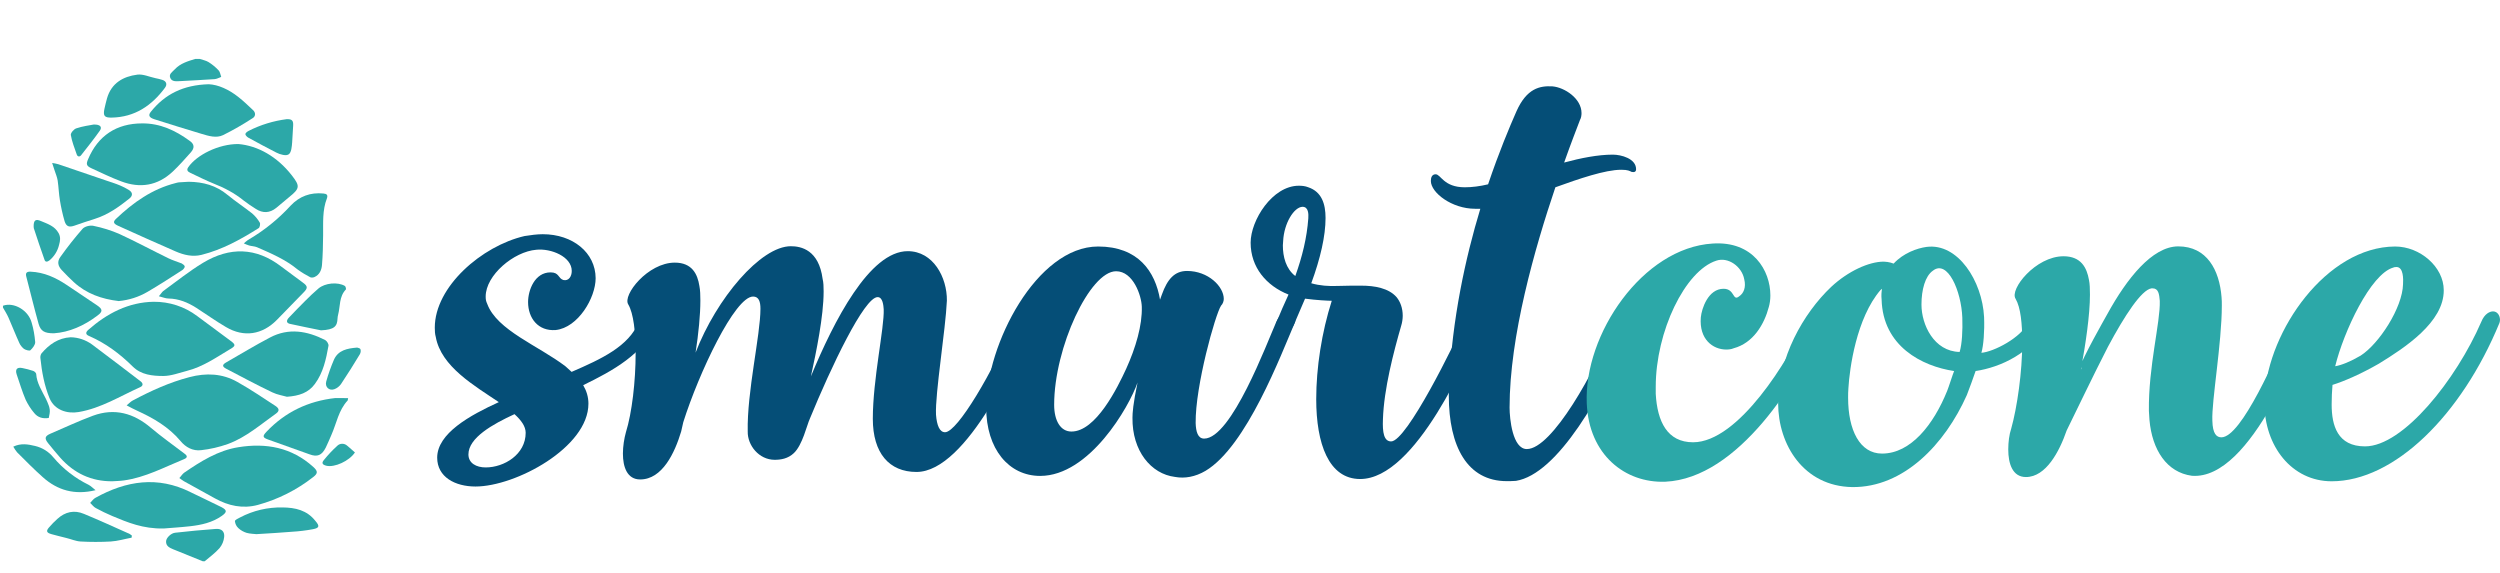 <?xml version="1.0" encoding="utf-8"?>
<!-- Generator: Adobe Illustrator 23.0.2, SVG Export Plug-In . SVG Version: 6.00 Build 0)  -->
<svg version="1.1" id="Layer_1" xmlns="http://www.w3.org/2000/svg" xmlns:xlink="http://www.w3.org/1999/xlink" x="0px" y="0px"
	 viewBox="0 0 1768.7 405.2" style="enable-background:new 0 0 1768.7 405.2;" xml:space="preserve">
<style type="text/css">
	.st0{fill:#054E77;}
	.st1{fill:#2CA8A8;}
</style>
<g>
	<g>
		<path class="st0" d="M404.4,263.1c21.2-9.2,40.4-18,47.6-35.4c1.3-2.6,4.5-8.6,9-8.6c3,0,4.7,2.6,4.7,5.8c0,1.1-0.4,2.4-0.7,3.6
			c-9.9,22.1-31.3,33.7-52.4,44c2.4,4.1,3.7,8.4,3.7,13.1c0,30.9-51.5,58.6-79.9,58.6c-14.4,0-27.1-6.7-27.1-20.4
			c0-17.2,23.2-30,43.6-39.3c-17.2-11.6-40.8-25.1-44.6-46.1c-0.6-2.1-0.7-4.3-0.7-6.6c0-29,33.3-57.8,63.5-64.8
			c4.3-0.7,9-1.3,12.9-1.3c21.3,0,37.3,13.1,37.4,31.1c0,13.9-12.4,35-28.3,36.7c-12.4,0.9-19.5-8.4-19.5-19.8c0-8.4,4.7-21,15.9-21
			c6.2,0,5.2,4.1,9,5.4c3.9,0.9,6-2.6,6-6.4c0-10.1-14.6-16.1-25.1-15c-15.9,1.3-35.8,18-35.8,33.1c0,2.1,0.2,3.2,1.1,5.2
			c6.9,18.7,36.3,29.6,55.4,44.2L404.4,263.1z M364,293c-15.4,7.1-32.6,16.7-32.6,28.5c0,6.2,5.6,9.2,12.2,9.2
			c13.1,0,28.3-9.2,28.3-24.5C371.9,301.6,368.7,297.3,364,293z"/>
		<path class="st0" d="M449.7,249.8c0-14.8-1.5-28.1-5.2-34.4c-4.3-6.6,13.9-29.6,32.9-29.6c12.2,0,16.1,8.1,17.4,16.5
			c0.6,3,0.7,6.6,0.7,10.3c0,10.1-1.3,23.4-3.4,36.9c14.8-38.4,46.1-75.3,67.4-75.3c7.3,0,19.8,2.6,22.5,23.2
			c0.6,2.4,0.7,5.4,0.7,8.8c0,17.6-5.2,42.7-9,60.1c16.3-39.5,41.6-88.6,68.5-88.6c18,0,27.9,18.5,27.7,35
			c-0.9,20.4-8.4,65.9-7.7,80.7c0.6,7.7,2.6,12.4,6.4,12.4c8.8,0,34.1-43.2,48.7-78.1c1.7-4.1,4.5-8,8-8c3.6,0,5.6,2.8,5.6,5.8
			c0,1.1-0.4,2.1-0.7,3c-9,21.5-45.9,105.4-81.8,105.4c-19.3,0-30.9-13.3-30.9-37.6c0-28.1,8.2-64.2,7.7-77.5
			c-0.2-2.6-0.6-8.6-4.3-8.6c-9.5,0-33.1,49.8-47.9,85.9c-2.2,4.7-5.2,18.7-11.4,24.5c-4.1,3.9-9.2,4.7-13.5,4.7
			c-11.2,0-19.3-10.3-19.1-20c-0.6-28.1,9-68.1,9-86.9c0-4.9-1.1-8.6-5.2-8.6c-12.9,0-38.4,54.1-49.4,88.9l-1.5,6.6
			c-4.5,15-13.3,33.9-29,33.9c-9.2,0-12.2-8.8-12.2-18.3c0-5.1,0.9-10.7,2.1-15C447.1,292.1,449.7,269.8,449.7,249.8z"/>
		<path class="st0" d="M910.6,220.8c2.8,0,5.6,2.6,5.8,5.4c0,0.9,0,1.5-0.4,2.2c-9.7,22.5-34.1,87.4-63.1,104.7
			c-7.3,4.3-14.8,5.6-21.7,4.3c-16.8-2.1-30.3-18.3-30-41.9c0-3.2,0.4-9.7,3.6-24.9c-6,17.4-34.1,66.1-68.9,66.1
			c-22.1,0-38.2-18.9-38.2-48.5c0-44.7,35.9-113.8,79.2-113.8c28.3,0,40.4,17.6,43.8,37.6l1.3-3.6c3.9-10.9,9-16.7,17.8-16.7
			c15,0,26,11,26,19.8c0,1.5-0.7,3.6-1.9,4.7c-4.1,6.2-18.3,56.9-18,83.1c0.2,6,1.5,11,6,11c19.3,0,44.4-67.6,51.1-82.7
			C905,223.2,907.8,220.8,910.6,220.8z M796.8,260.8c6.7-14.8,11.4-30.7,11-43.8c-0.2-7.7-6-25.1-18.2-25.1
			c-18.5,0-43.8,53.9-43.8,94.5c0,11.2,4.5,18.9,12.2,18.9C775.3,305.4,790.6,274.3,796.8,260.8z"/>
		<path class="st0" d="M908,235.7c-4.1,0-5.4-3.2-5.4-5.4c0-0.7,0-1.5,0.6-2.6c2.6-6.4,5.2-12.4,8.4-19.3
			c-15.7-6.2-26.8-19.3-26.8-36.7c0-15.9,15.4-40.3,34.1-40.3c2.1,0,4.5,0.2,6.7,1.1c9.5,3.2,12.2,11.8,12.2,21.7
			c0,12.7-3.6,28.5-10.1,46.2c5.8,1.7,12.4,2.2,18.7,1.9c5.6-0.2,11.2-0.2,16.8-0.2c9.2,0,19.3,1.7,24.9,8.2
			c2.6,3.2,4.3,7.7,4.3,13.1c0,2.2-0.4,4.9-1.1,7.1c-5.4,18.7-12.2,44.7-12.9,66.1c-0.4,9.4,0.7,15.7,5.8,15.7
			c11,0,45.1-69.3,51.7-84.8c2.1-5.1,5.2-6.7,7.7-6.7c3.6,0,5.4,2.6,5.6,5.4c0,0.7,0,1.3-0.4,2.1c-9.7,22.8-47,110.6-86.5,110.6
			c-22.3,0-31.1-25.1-31.1-56.5c0-22.3,3.9-47.4,11-69.6c-2.2,0-10.7-0.4-18.9-1.5l-7.3,17C914.4,232.9,910.8,235.7,908,235.7z
			 M916.4,195.3c4.9-13.7,8.2-27,9.2-40.8c0.2-3,0.2-8.2-4.1-8.2c-6,0.2-13.1,11.6-13.7,24.3c0,1.1-0.2,1.9-0.2,3
			C907.6,181.6,909.7,190.1,916.4,195.3z"/>
		<path class="st0" d="M1066,340.4c-27.9,0-41-24.5-41-60.5c0-2.8,0-5.2,0.2-7.7c2.1-46.4,11.6-89.9,22.1-124.5h-3.7
			c-16.5,0-31.3-11.4-31.3-19.7c0-2.6,0.9-4.7,3.4-4.7c3.7,0,5.6,9.2,20.6,9.2c5.1,0,10.7-0.7,16.5-2.1c7.7-22.8,15.2-40.6,20-51.5
			c7.3-16.5,16.7-18.3,25.5-17.8c8.6,0.7,20.6,8.6,20.6,18.9c0,1.3-0.2,3.4-1.1,4.9c-2.2,5.8-6.4,16.5-11.2,30.1
			c11.8-3.2,24-5.6,34.4-5.6c6,0,16.5,2.8,16.5,10.3c0,2.2-1.7,2.2-3.2,1.9c-1.3-0.6-2.4-1.5-7.3-1.5c-11.4,0-30,6.4-46.6,12.4
			c-14.6,43.2-32.4,105.4-32.4,155.8c0,7.9,2.1,29.4,12.2,29.4c17.8,0,48.3-54.7,62.3-90c1.5-3.2,4.3-6.9,8.4-6.9
			c2.6,0,4.9,2.6,4.9,5.4c0,0.9-0.2,1.5-0.4,2.2c-21.5,51.5-53.7,107.1-82.9,111.8C1069.6,340.4,1067.9,340.4,1066,340.4z"/>
		<path class="st1" d="M1211.7,172.3c28.6-1.9,40.8,19.1,40.8,36.7c0,3-0.4,5.8-1.1,8.2c-3.2,12.2-11,25.5-24.9,29.2
			c-1.5,0.7-3.6,0.9-5.2,0.9c-9.5,0-19.3-7.3-18-22.8c0.6-6.2,5.2-20.2,16.1-20.2c8.2,0,6.2,9.4,11.2,5.2c2.8-1.9,4.9-6,3.4-12
			c-1.7-9-11.4-15.9-19.7-13.1c-22.1,7.1-42.9,50-42.9,89.3c0,1.9,0,3.2,0,4.9c1.1,19.7,8.2,34.3,26.4,34.3
			c32.2,0,68.1-59,79.6-85.2c1.7-3.4,4.5-7.1,9-7.1c2.6,0,4.5,3,4.3,6c0,0.7-0.2,1.3-0.4,1.9c-17.6,40.6-60.5,109.9-112.1,112.3
			c-28.5,1.1-54.1-19.1-55.6-55.4C1120.5,236.5,1162.2,175.3,1211.7,172.3z"/>
		<path class="st1" d="M1337.6,185.8l2.1,0.7c6.9-7.5,16.7-10.9,23.2-11.8c22.3-3,39.5,24.2,40.8,49.6c0.4,10.1-0.4,20.2-1.9,25.3
			c8.4-0.6,28.5-10.7,33.3-21.9c1.5-3.4,4.3-6.4,8-6.4c3.2,0,5.2,2.2,5.2,5.2c0,0.6,0,1.1-0.4,1.9c-9.7,21.3-32.8,31.5-50.2,34.1
			c-1.1,3.2-4.9,13.9-6.2,17c-15.5,34.8-44.7,65.5-81.1,65.1c-34.4-0.6-52.4-30-52.4-59.3c0-32,17.6-63.5,37.6-82.4
			c11.8-11,26.6-17.8,37.1-17.8C1334.5,185.2,1336.3,185.4,1337.6,185.8z M1331.5,204.3l-1.1,0.9c-17,19.8-21.9,55.4-22.7,69.6
			c-0.2,2.1-0.2,4.5-0.2,6.6c0,22.8,8.2,39.5,24,39.5c20.4,0,36.5-20.6,46.1-44.4c0.9-2.1,4.1-12.2,4.9-14
			c-22.8-3.4-50.5-17.6-51.3-50.7C1330.9,209.2,1331.1,206.5,1331.5,204.3z M1359.4,215.5c0,14.2,8.8,33.1,27,33.5
			c1.7-5.6,2.2-15.2,1.9-24.2c-0.7-19.1-10.5-41.4-20.8-33.3C1362,195.3,1359.4,205,1359.4,215.5z"/>
		<path class="st1" d="M1430.7,242.3c0-13.3-1.1-24.7-4.7-30.9c-4.5-6.7,14.2-30.1,33.9-30.1c12.5,0,16.5,8.2,18,16.7
			c0.6,2.8,0.7,6.4,0.7,10.5c0,14.2-3,34.6-6.4,53c3-6.7-5.4,10.1-2.4,1.9c4.9-12.9,18-35.6,21.2-41.4c13.7-24.9,31.6-47.6,50-47.7
			c20.4,0,29.2,16.8,30.7,35.9c0.2,1.9,0.2,3.9,0.2,6c0,26.6-7.3,67.6-6.7,81.4c0.2,9.4,3,11.8,6.4,11.8c14.2,0,38.6-56.7,49.6-81.6
			c1.5-3.7,4.5-7.5,8-7.5c3,0,5.4,3.2,5.4,6.2c0,0.7-0.2,1.3-0.6,2.1c-4.7,10.7-40.6,111.4-83.3,108c-17.8-2.4-28.1-18.3-30-39.5
			c-0.2-2.2-0.2-4.3-0.4-6.4c-0.4-31.5,8.2-62.7,7.7-77.9c-0.4-4.7-0.9-8.8-5.1-8.8c-0.4,0-0.6,0-0.7,0
			c-7.1,0.9-19.1,19.3-30.9,41.4c-10.9,21.2-22.5,45.7-29.2,59.2c-5.1,14.8-14.6,32.9-28.8,32.9c-9.5,0-12.5-9.5-12.5-19.5
			c0-5.2,0.7-10.7,2.1-14.8C1427.1,288.2,1430.7,263.1,1430.7,242.3z"/>
		<path class="st1" d="M1683,257.3c-12.7,7.3-24.7,12.5-32.8,15c-0.4,4.3-0.6,9.4-0.6,13.9c0,14.8,4.1,29.6,23.6,29.6
			c27.1,0,64.6-47.4,82.2-88c2.4-6,6.2-7.5,8.4-7.5c3.2,0,4.9,3.2,4.9,6c0,0.9-0.2,1.5-0.4,2.2c-27,65.5-74.5,112-118.7,112
			c-28.1,0-47.6-24.7-47.6-55.6c0-1.5,0-3,0.2-4.9c2.6-46.1,43.8-105.4,92.3-105.6c17.6,0,34.4,14.4,34.4,30.9
			C1729.1,227.9,1701.4,246,1683,257.3z M1652.1,259.1c4.3-0.7,10.7-3.2,18-7.5c13.1-8.4,29.6-33.9,30-50.5
			c0.2-3.6,0.4-12.2-4.7-12.2c-1.1,0-1.9,0.2-2.2,0.4C1677.2,193.8,1658.1,234.6,1652.1,259.1z"/>
	</g>
	<path class="st1" d="M158.6,379.9c-0.3,2.9-1.4,5.6-3.3,7.9c-3.1,3.5-7,6.3-10.5,9.3h-1.3l-19.5-7.9l-1.5-0.6
		c-2.6-1.1-5.2-2.3-5-5.7c0.1-2.4,3.5-5.7,6.4-6c9.6-1.1,19.2-2,28.9-2.7C156.7,373.9,159,376,158.6,379.9z"/>
	<path class="st1" d="M156.5,54.4c-1.6,0.6-3.1,1.5-4.8,1.6c-8.2,0.6-16.3,0.9-24.5,1.4c-2.5,0.1-5.5,0.5-6.7-2.2
		c-1.3-2.9,1.5-4.3,3.2-6.2c3.9-4.2,9.2-5.7,14.4-7.3h3.3c2,0.7,4.3,1.1,6.1,2.2c2.6,1.6,5,3.6,7.1,5.8
		C155.7,50.8,155.9,52.8,156.5,54.4z"/>
	<path class="st1" d="M24.9,242c0.1,1.9-1.8,4.3-3.4,5.8c-0.7,0.6-3.4-0.2-4.6-1c-1.4-1.2-2.6-2.6-3.3-4.3c-2.7-5.9-5-11.9-7.6-17.8
		c-1.1-2.5-2.6-4.8-3.9-7.1v-1.3c7.7-2.8,18,3.2,20.3,12C23.7,232.6,24.5,237.3,24.9,242z"/>
	<path class="st1" d="M214.6,207.1l-18.7,19.2c-10.3,10.5-23.3,12.6-36,5.1c-7.2-4.2-14-9.1-21-13.6c-6-3.8-12.4-6.5-19.7-6.6
		c-2,0-4-0.9-6.8-1.6c1.5-1.7,2.1-2.9,3.1-3.7c9.4-6.8,18.4-14.1,28.2-20c18.8-11.3,37.5-11,55.3,2.7c5,3.8,10.1,7.4,15.1,11.2
		C217.9,202.5,217.9,203.8,214.6,207.1z"/>
	<path class="st1" d="M183,161.4c-12.7,8-25.7,15.2-40.4,18.9c-6.4,1.6-12.5,0.1-18.3-2.4c-13.6-5.9-27.1-12-40.6-18.1
		c-3.5-1.6-3.9-2.8-1.6-5c12.2-11.6,25.6-21.1,42.2-25.3c0.7-0.2,1.5-0.4,2.3-0.5c2.3-0.2,4.6-0.3,6.9-0.4
		c10.2,0.1,19.5,2.6,27.5,9.3c5.6,4.6,11.7,8.6,17.4,13.1c2.2,1.9,4,4.1,5.4,6.5C184.3,158.4,183.8,160.9,183,161.4z"/>
	<path class="st1" d="M163,246.9c-9.9,5.9-19.4,12.6-30.8,15.5c-5.5,1.4-11.1,3.6-16.7,3.6c-7.6,0-15.7-0.8-21.6-6.7
		c-9.1-9-19.1-16.5-30.9-21.6c-2.4-1-2.6-2.4-0.7-4.2c13.5-11.9,28.7-19.7,46.4-20c11.1-0.1,21.9,3.4,30.8,10.1
		c7.9,5.8,15.7,11.6,23.6,17.5C166.8,243.8,166.8,244.7,163,246.9z"/>
	<path class="st1" d="M195.4,292.5c-11,7.8-21.3,16.9-34.1,21.6c-6.2,2.2-12.6,3.7-19.1,4.4c-5.8,0.7-10.9-2.1-14.5-6.5
		c-8.4-10-19.2-16.2-30.8-21.5c-2.2-1-4.3-2.1-7.3-3.7c1.9-1.6,3-2.8,4.4-3.5c12.8-6.8,25.9-12.8,40.1-16.5
		c11.8-3.1,23.2-2.6,33.8,3.4c9.3,5.2,18.1,11.2,27,17C197.6,289,197.8,290.7,195.4,292.5z"/>
	<path class="st1" d="M130.3,324.8c-14,5.7-27.4,13-42.7,15.1c-2.7,0.4-5.5,0.4-8.2,0.6c-14.8,0.1-27-5.7-36.7-16.6
		c-3-3.4-5.9-6.9-8.7-10.4c-2.6-3.3-2.3-4.9,1.5-6.6c10.1-4.3,20-9,30.3-12.8c15.3-5.6,28.8-1.8,41,8.6c7.6,6.4,15.8,12.2,23.8,18.3
		C132.7,322.5,132.7,323.8,130.3,324.8z"/>
	<path class="st1" d="M130.7,188.5c0.1,0.7-0.9,2-1.6,2.5c-8.1,5.2-16.2,10.5-24.6,15.4c-6.3,3.7-13.2,5.9-20.5,6.6
		c-12-1.4-22.9-5.2-31.9-13.5c-2.9-2.7-5.7-5.5-8.4-8.4s-3.4-6-1-9.3c4.9-6.9,10.1-13.5,15.7-19.9c1.5-1.7,5.4-2.7,7.8-2.1
		c6.3,1.3,12.5,3.2,18.4,5.8c11.7,5.4,23,11.5,34.5,17.1c3,1.5,6.3,2.4,9.5,3.7C129.4,186.9,130.6,187.7,130.7,188.5z"/>
	<path class="st1" d="M221.6,337.5c-11.6,9.1-24.9,15.8-39.1,19.7c-10.7,2.9-20.9,0.7-30.4-4.6c-7.3-4.1-14.6-8-21.9-12.1
		c-1.1-0.7-2.3-1.5-3.3-2.3c1.3-1.4,2.1-2.8,3.3-3.7c11.8-8.1,24-15.8,38.4-18.1c19.6-3.2,37.8,0.1,53.1,14
		C224.9,333.3,225,334.9,221.6,337.5z"/>
	<path class="st1" d="M99.2,273.9c-14.3,6.4-27.7,14.9-43.5,17.6c-8.1,1.4-17.2-1.3-20.7-9.9c-3.7-9.1-5.4-18.5-6.4-28.1
		c-0.2-1.2,0.1-2.4,0.7-3.4c5.4-6.4,11.9-11,20.7-11.5c5.4,0.1,10.7,1.9,15.1,5.1c11.6,8.6,22.9,17.4,34.4,26.1
		C101.3,271.2,101.4,272.9,99.2,273.9z"/>
	<path class="st1" d="M135,107.8c-4.2,4.7-8.3,9.4-12.9,13.7c-10.6,9.9-23,11.9-36.4,6.8c-7.2-2.7-14.1-6.1-21.1-9.3
		c-3.4-1.6-3.8-2.8-2.3-6.3c7-16.7,20.1-25.4,38.3-25.4c12.7-0.1,23.5,5,33.4,12.2C137.6,101.9,137.8,104.6,135,107.8z"/>
	<path class="st1" d="M232.4,244.6c-1.7,9.5-3.7,19-9.6,27c-4.6,6.3-11.2,8.5-19.8,9.1c-2.7-0.8-6.8-1.4-10.3-3.1
		c-11.1-5.3-21.9-11.1-32.8-16.8c-2.8-1.5-2.7-2.8,0.1-4.4c10.3-5.9,20.5-12.1,31-17.6c13.2-7,26.4-4.7,39.1,1.8
		C231.3,241.3,232.6,243.4,232.4,244.6z"/>
	<path class="st1" d="M204.5,139.5c-3.1,2.5-6,5.1-9.1,7.6c-4.6,3.7-9.5,3.9-14.4,0.7c-3-1.8-5.9-3.9-8.7-6
		c-6.4-5.2-13.5-8.9-21.1-11.9c-5.7-2.3-11.2-5.1-16.7-7.7c-1.7-0.8-2.7-1.9-1.3-3.9c5.9-8.6,21.4-16.5,35.5-16.4
		c13.7,1.2,27.3,8.8,37.7,22.1C212.4,131.7,212.2,133.3,204.5,139.5z"/>
	<path class="st1" d="M156.9,365c-6.7,4.7-14.4,6.4-22.3,7.3c-7.1,0.8-14.2,1.2-18.8,1.6c-14.7,0.3-25.5-4.3-36.3-8.8
		c-4-1.7-8-3.6-11.8-5.7c-1.5-0.8-2.6-2.4-3.9-3.6c1.2-1.2,2.2-2.8,3.7-3.6c21.8-12.1,44.1-15.6,67.3-4c7.3,3.6,14.7,7,21.9,10.6
		C160.7,360.9,160.7,362.3,156.9,365z"/>
	<path class="st1" d="M231.3,140.3c-3.3,8.4-2.6,17.3-2.7,26.1c-0.1,7-0.2,14.1-0.8,21.1c-0.3,3.5-1.7,6.9-5.3,8.5
		c-0.9,0.4-2,0.5-2.9,0.2c-3.1-1.6-6.1-3.4-9-5.5c-8.6-7.1-18.7-11.4-28.8-15.8c-1.7-0.7-3.7-0.7-5.5-1.2c-1.3-0.4-2.5-0.9-3.8-1.5
		c0.9-0.9,1.9-1.6,2.9-2.4c11.2-6.5,21.4-14.7,30.2-24.3c6.3-6.7,14.1-9.5,23.2-8.6C231.2,137.1,232.1,138,231.3,140.3z"/>
	<path class="st1" d="M178.9,83.5c-6.8,4.4-13.8,8.5-21.1,12.1c-4.8,2.3-10.2,0.6-15.2-0.9c-11.1-3.3-22.2-6.8-33.3-10.3
		c-3.8-1.2-4.6-2.8-2.6-5.3c10-12.5,23-19,41-19.5c6.7,0.3,14.2,3.7,20.9,9c3.6,2.8,7,6.1,10.3,9.2
		C181.1,79.7,180.8,82.3,178.9,83.5z"/>
	<path class="st1" d="M91.5,140.5c-7.4,5.9-15.1,11.4-24.3,14.3c-4.9,1.5-9.8,3.2-14.7,4.9c-3.6,1.2-5.6,0.6-6.8-3.2
		c-1.4-4.8-2.5-9.8-3.3-14.7c-0.8-4.7-0.9-9.4-1.6-14.1c-0.4-2.4-1.4-4.8-2.2-7.2c-0.5-1.4-0.9-2.8-1.7-5.2c1.5,0.2,3,0.5,4.4,0.9
		c13.7,4.6,27.4,9.3,41.1,14c3,1.1,5.9,2.5,8.6,4.1C94,136.1,94.1,138.4,91.5,140.5z"/>
	<path class="st1" d="M68.9,223.3c-9.5,7.2-20,11.8-30.8,12.5c-6.6,0-9.3-1.5-10.8-6.7c-3.1-11.1-5.8-22.3-8.7-33.4
		c-0.7-2.6,0.3-3.6,3-3.5c9.6,0.4,17.8,4.2,25.6,9.4c7.1,4.8,14.2,9.6,21.3,14.3C72.7,218.7,72.9,220.4,68.9,223.3z"/>
	<path class="st1" d="M246.3,281.7c-0.3,1.2-0.2,1.6-0.4,1.7c-6.4,6.9-7.8,16.1-11.4,24.2c-1.3,3-2.6,6.1-4,9
		c-2.8,5.6-6,6.9-11.6,4.8c-9.7-3.4-19.4-6.9-29.1-10.4c-4-1.4-4.2-2.4-1.4-5.4c13.3-14.1,29.7-21.9,48.9-24
		C240.1,281.5,243.1,281.7,246.3,281.7z"/>
	<path class="st1" d="M116.7,62.1C107.3,74.8,95.3,82.9,79,83.2c-5.1,0.1-6.2-1.2-5.1-6.3c0.6-2.5,1.1-4.9,1.8-7.3
		c3.1-10.8,11.4-15.5,21.5-16.8c4.1-0.5,8.5,1.6,12.8,2.5c1.6,0.3,3.2,0.7,4.8,1.2C117.7,57.4,118.5,59.7,116.7,62.1z"/>
	<path class="st1" d="M244.7,204.8c-4.9,5.1-3.9,11.9-5.5,17.9c-0.2,0.9-0.4,1.7-0.4,2.6c-0.2,5.5-2.2,8-11.7,8.4
		c-6.5-1.3-14.3-2.9-22.1-4.6c-2.4-0.6-2.6-2.3-0.6-4.4c3.8-4,7.6-7.9,11.5-11.8c3-3,6.1-6,9.4-8.8c4.6-3.9,13.6-4.8,18.7-1.8
		C244.5,202.6,245,204.5,244.7,204.8z"/>
	<path class="st1" d="M221.4,374.4c-4.8,0.9-9.7,1.5-14.7,1.8c-8,0.7-16,1.1-25.3,1.7c-1.5-0.2-4.3-0.2-6.9-0.9
		c-2.2-0.7-4.2-1.8-5.9-3.4c-1.4-1.3-2.2-3-2.4-4.9c0-0.9,2.3-1.9,3.6-2.6c9.3-4.9,19.6-7.3,30.1-7.1c9,0.1,17.2,1.9,23.2,9.5
		C226.2,372.1,226.1,373.5,221.4,374.4z"/>
	<path class="st1" d="M93.3,378.9c-0.1,0.5-0.1,1-0.2,1.5c-4.9,0.9-9.8,2.4-14.7,2.7c-7.1,0.4-14.3,0.4-21.4,0
		c-3.4-0.2-6.7-1.7-10.1-2.5c-3.5-0.9-7-1.7-10.5-2.7s-4-2.2-1.6-4.9c1.8-2.1,3.7-4,5.8-5.9c5.5-5,11.9-6.5,18.9-3.5
		c10.4,4.3,20.7,9,31,13.6C91.5,377.5,92.4,378.2,93.3,378.9z"/>
	<path class="st1" d="M67.6,346.8c-14.8,3.6-26.9,0.1-37.3-9.2C24,332,18.1,326,12.1,320c-1-1.2-1.9-2.6-2.7-4
		c5.4-2.6,10.4-1.7,15.4-0.5c5.1,1.2,9.6,4,12.9,8c6.9,8.2,15.4,14.8,25,19.5C64.4,343.9,65.7,345.3,67.6,346.8z"/>
	<path class="st1" d="M207.4,88.9c-0.3,3.9-0.4,7.9-0.7,11.8c-0.1,1.6-0.3,3.3-0.6,4.9c-0.8,3.6-2.2,4.6-5.8,4
		c-1.7-0.3-3.4-0.9-4.9-1.7c-6.6-3.4-13.2-6.9-19.7-10.5c-0.9-0.5-2.1-1.7-2.1-2.5s1.3-1.8,2.3-2.3c8.4-4.3,17.6-7.1,27-8.3
		C206.6,84.2,207.6,85.3,207.4,88.9z"/>
	<path class="st1" d="M35.1,292.6c-0.2,1.1-0.4,2.1-0.6,3.1c-4.3,0.7-7.8-0.4-10.3-3.5c-2.4-2.8-4.4-6-6-9.3
		c-2.5-5.8-4.3-11.9-6.4-18c-1.2-3.7,0.3-5.3,4.1-4.5c2.6,0.5,5.1,1.2,7.6,2c0.9,0.3,2,1.4,2.1,2.1c0.4,6.6,4.1,12,6.9,17.7
		C34,285.6,35.8,288.8,35.1,292.6z"/>
	<path class="st1" d="M254.6,250.6c-4.3,7.1-8.7,14.2-13.4,21.2c-1.2,1.6-2.7,2.8-4.5,3.5c-3.7,1.5-7-1.5-5.9-5.4
		c1.5-5.3,3.3-10.4,5.5-15.5c3-6.6,9.2-7.9,16.4-8.5c0.4,0.2,2,0.4,2.3,1.1C255.4,248.2,255.2,249.5,254.6,250.6z"/>
	<path class="st1" d="M41.8,173.2c-1,4.3-3.4,8.2-6.8,11c-1.3,1-2.9,1.5-3.5-0.4c-2.7-7.4-5.1-14.9-7.6-22.4
		c-0.1-0.4-0.1-0.9-0.1-1.3c0-4.3,1.4-5.4,5.2-3.7c4.7,2,9.7,3.5,12.5,8.6C43,167.8,42.6,170.4,41.8,173.2z"/>
	<path class="st1" d="M70.6,92.5c-4.2,5.9-8.7,11.6-13.2,17.3c-1,1.3-2.5,1.2-3.1-0.5c-1.6-4.6-3.4-9.1-4.2-13.8
		c-0.2-1.4,2.2-4.2,3.9-4.7c4.4-1.5,9.2-2.1,12.3-2.7C71.1,88,72.4,89.9,70.6,92.5z"/>
	<path class="st1" d="M251.1,320.1c-4,6.1-14.5,10.8-20.2,9.4c-2.8-0.7-3.6-1.9-1.7-4.1c2.9-3.6,6-6.9,9.4-10c1.9-1.9,5-1.9,7-0.1
		C247.5,316.8,249.2,318.5,251.1,320.1z"/>
</g>
</svg>
